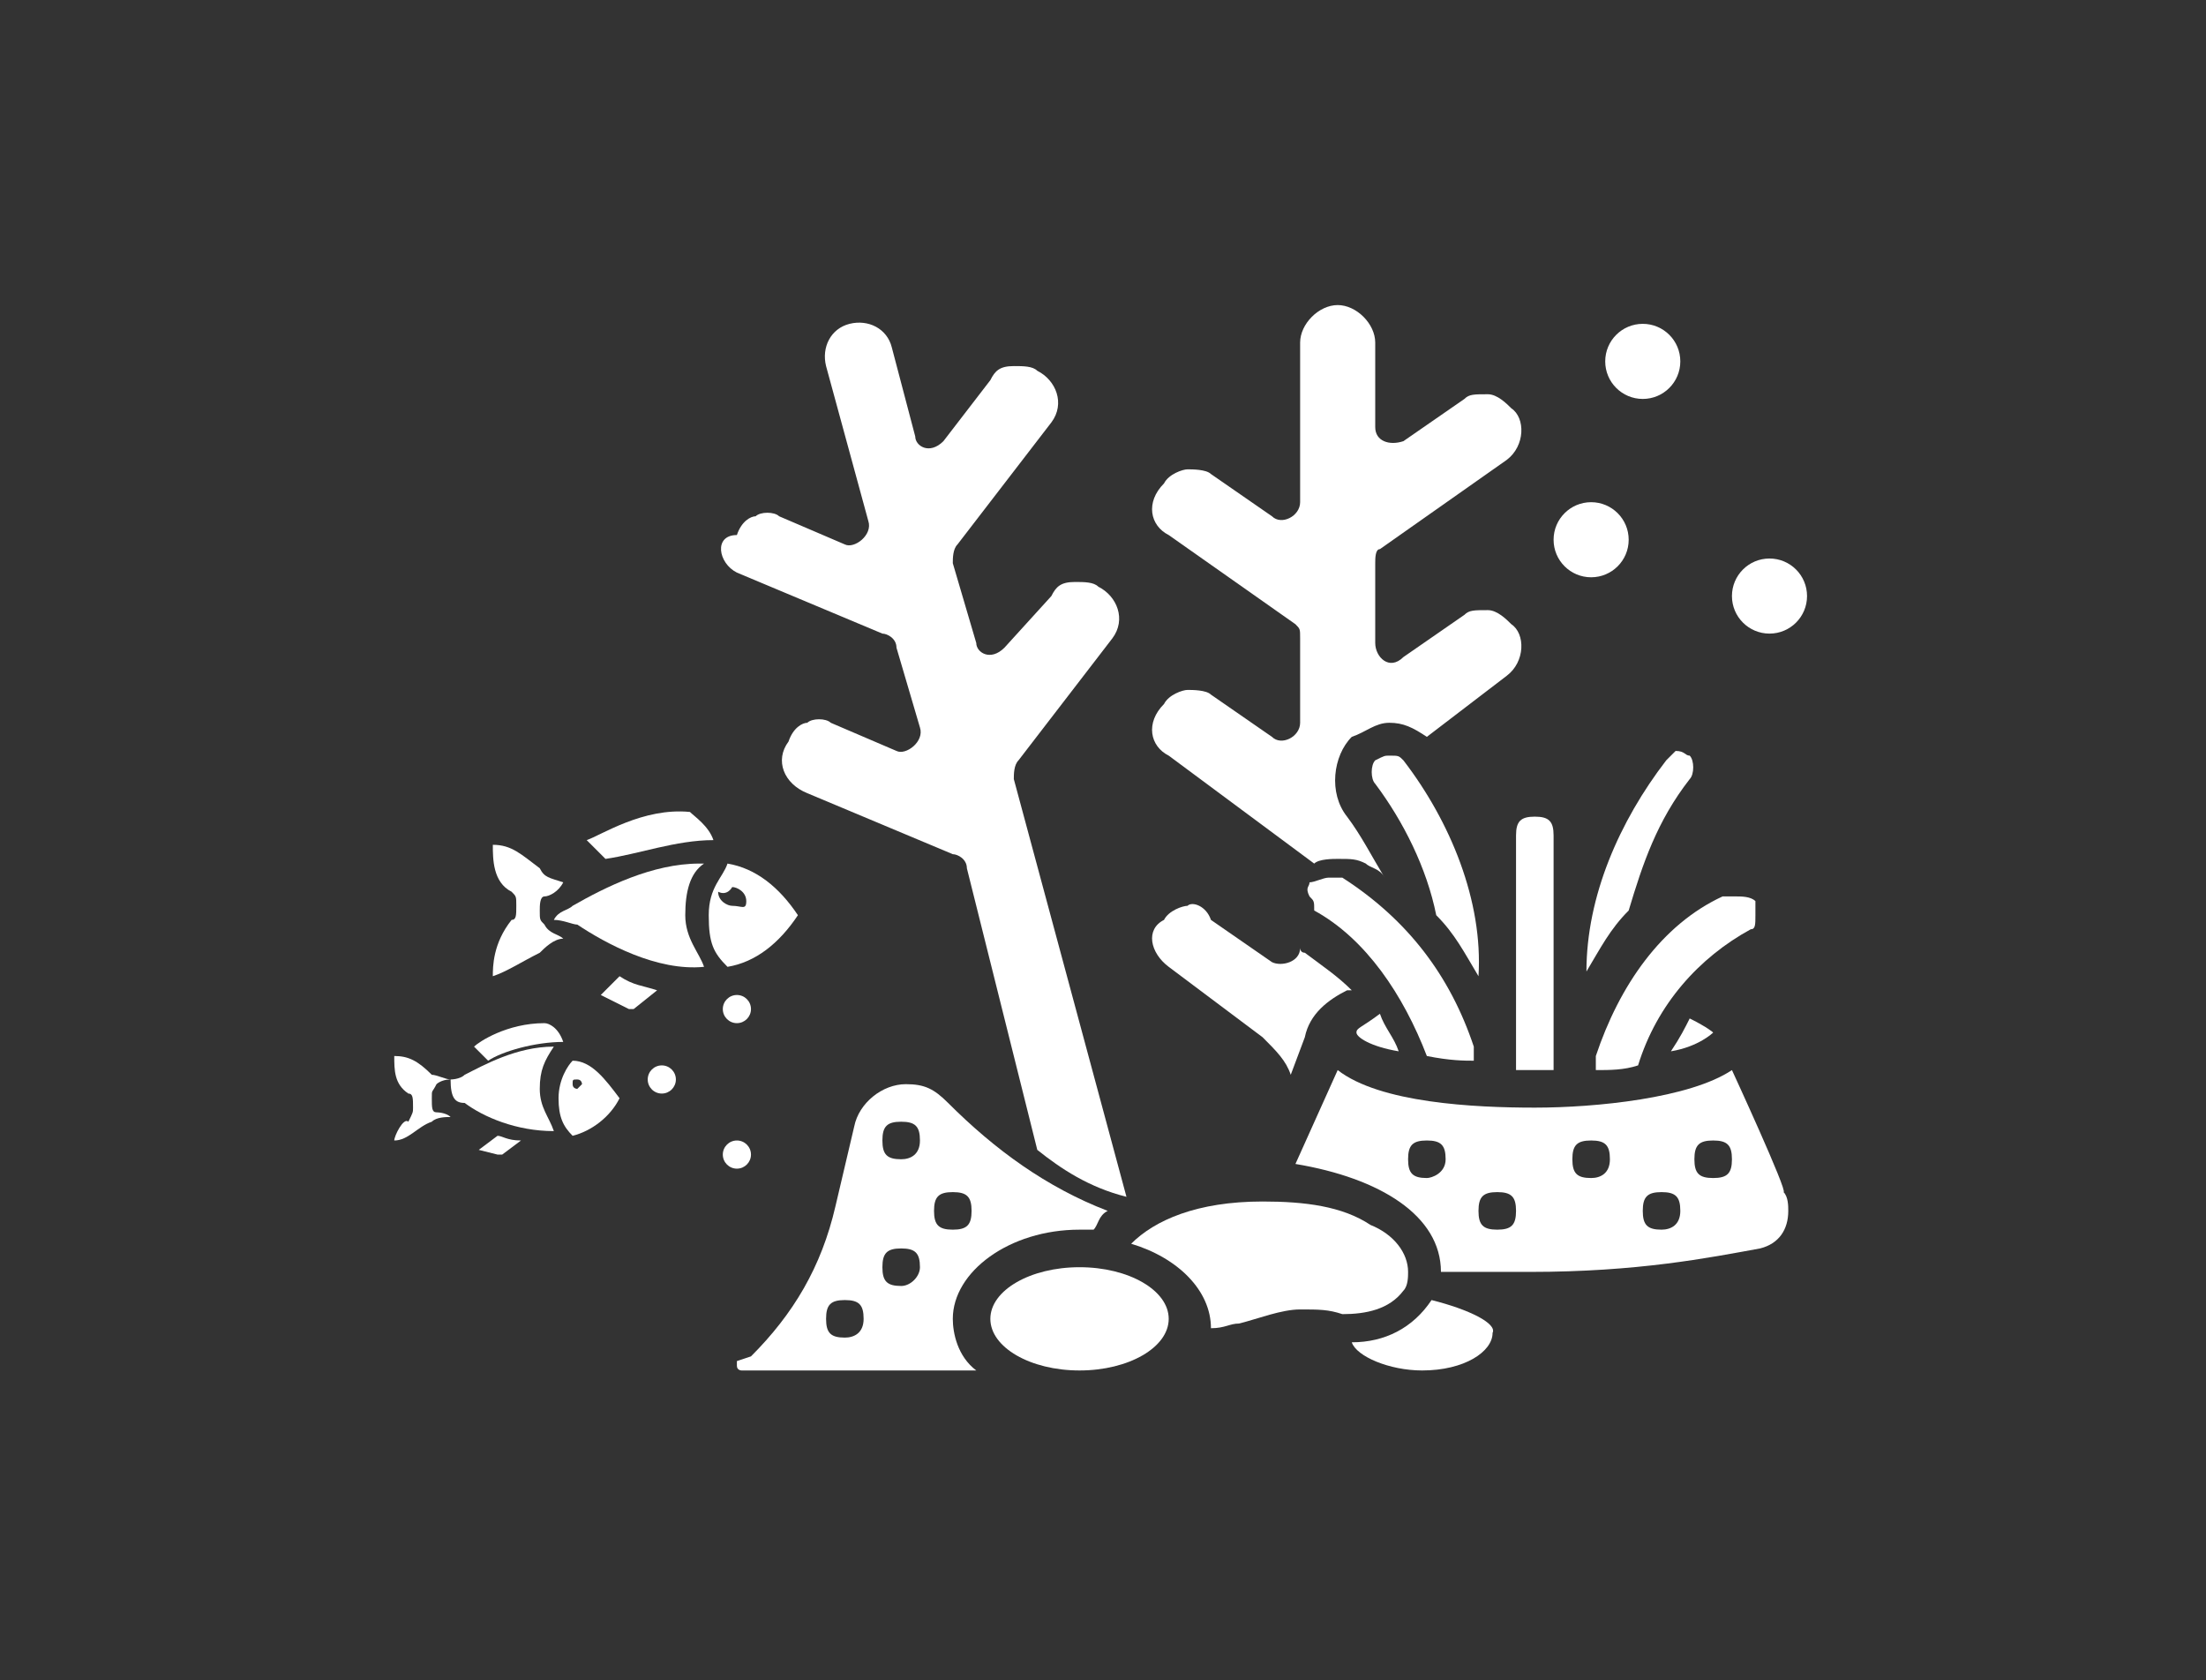 <?xml version="1.0" encoding="utf-8"?>
<!-- Generator: Adobe Illustrator 28.0.0, SVG Export Plug-In . SVG Version: 6.00 Build 0)  -->
<svg version="1.1" id="Layer_2_00000079444259771403987930000009856034786476142999_"
	 xmlns="http://www.w3.org/2000/svg" xmlns:xlink="http://www.w3.org/1999/xlink" x="0px" y="0px" viewBox="0 0 47 35.8"
	 style="enable-background:new 0 0 47 35.8;" xml:space="preserve">
<rect x="0" y="0" width="47" height="35.8" fill="#333333" stroke="none"/>
<style type="text/css">
	.st0{fill:#FFFFFF;}
</style>
<g id="Action_plan">
	<path class="st0" d="M27.1,15.7l-1.3-0.9c-0.1-0.1-0.4-0.1-0.5-0.1c-0.1,0-0.4,0.1-0.5,0.3c-0.4,0.4-0.3,0.9,0.1,1.1l3.1,2.3
		c0.1-0.1,0.4-0.1,0.5-0.1c0.3,0,0.4,0,0.6,0.1c0.1,0.1,0.3,0.1,0.4,0.3c-0.3-0.5-0.5-0.9-0.8-1.3c-0.4-0.5-0.3-1.3,0.1-1.7
		c0.3-0.1,0.5-0.3,0.8-0.3c0.3,0,0.5,0.1,0.8,0.3l1.7-1.3c0.4-0.3,0.4-0.9,0.1-1.1c-0.1-0.1-0.3-0.3-0.5-0.3c-0.3,0-0.4,0-0.5,0.1
		l-1.3,0.9c-0.3,0.3-0.6,0-0.6-0.3V12c0-0.1,0-0.3,0.1-0.3l2.7-1.9c0.4-0.3,0.4-0.9,0.1-1.1c-0.1-0.1-0.3-0.3-0.5-0.3
		c-0.3,0-0.4,0-0.5,0.1l-1.3,0.9c-0.3,0.1-0.6,0-0.6-0.3V7.3c0-0.4-0.4-0.8-0.8-0.8l0,0c-0.4,0-0.8,0.4-0.8,0.8v3.4
		c0,0.3-0.4,0.5-0.6,0.3l-1.3-0.9C25.7,10,25.4,10,25.3,10c-0.1,0-0.4,0.1-0.5,0.3c-0.4,0.4-0.3,0.9,0.1,1.1l2.7,1.9
		c0.1,0.1,0.1,0.1,0.1,0.3v1.8C27.7,15.7,27.3,15.9,27.1,15.7L27.1,15.7z"/>
	<path class="st0" d="M24.9,20.6l2,1.5c0.3,0.3,0.5,0.5,0.6,0.8l0.3-0.8c0.1-0.5,0.5-0.8,0.9-1c0,0,0,0,0.1,0
		c-0.3-0.3-0.6-0.5-1-0.8c-0.1,0-0.1-0.1-0.1-0.1c0,0.3-0.4,0.4-0.6,0.3l-1.3-0.9c-0.1-0.3-0.4-0.4-0.5-0.3c-0.1,0-0.4,0.1-0.5,0.3
		C24.4,19.8,24.5,20.3,24.9,20.6L24.9,20.6z"/>
	<path class="st0" d="M15.7,12.2l3.1,1.3c0.1,0,0.3,0.1,0.3,0.3l0.5,1.7c0.1,0.3-0.3,0.6-0.5,0.5l-1.4-0.6c-0.1-0.1-0.4-0.1-0.5,0
		c-0.1,0-0.3,0.1-0.4,0.4c-0.3,0.4-0.1,0.9,0.4,1.1l3.1,1.3c0.1,0,0.3,0.1,0.3,0.3l1.5,6c0.5,0.4,1.1,0.8,1.9,1l-2.4-8.9
		c0-0.1,0-0.3,0.1-0.4l2-2.6c0.3-0.4,0.1-0.9-0.3-1.1c-0.1-0.1-0.3-0.1-0.5-0.1c-0.3,0-0.4,0.1-0.5,0.3l-1,1.1
		c-0.3,0.3-0.6,0.1-0.6-0.1l-0.5-1.7c0-0.1,0-0.3,0.1-0.4l2-2.6c0.3-0.4,0.1-0.9-0.3-1.1c-0.1-0.1-0.3-0.1-0.5-0.1
		c-0.3,0-0.4,0.1-0.5,0.3l-1,1.3c-0.3,0.3-0.6,0.1-0.6-0.1l-0.5-1.9c-0.1-0.4-0.5-0.6-0.9-0.5l0,0c-0.4,0.1-0.6,0.5-0.5,0.9l0.9,3.3
		c0.1,0.3-0.3,0.6-0.5,0.5l-1.4-0.6c-0.1-0.1-0.4-0.1-0.5,0c-0.1,0-0.3,0.1-0.4,0.4C15.2,11.4,15.3,12,15.7,12.2L15.7,12.2z"/>
	<ellipse class="st0" cx="23" cy="28.1" rx="1.9" ry="1.1"/>
	<path class="st0" d="M30.5,27.7C30.5,27.7,30.5,27.9,30.5,27.7c-0.4,0.6-1,0.9-1.7,0.9c0.1,0.3,0.8,0.6,1.5,0.6
		c0.9,0,1.5-0.4,1.5-0.8C31.9,28.2,31.3,27.9,30.5,27.7z"/>
	<path class="st0" d="M29.9,27.5c0.1-0.1,0.1-0.3,0.1-0.4c0-0.4-0.3-0.8-0.8-1c-0.6-0.4-1.4-0.5-2.3-0.5c-1.4,0-2.3,0.4-2.8,0.9
		c1,0.3,1.7,1,1.7,1.8l0,0c0.3,0,0.4-0.1,0.6-0.1c0.4-0.1,0.9-0.3,1.3-0.3c0.4,0,0.6,0,0.9,0.1C29.1,28,29.6,27.9,29.9,27.5
		L29.9,27.5z"/>
	<path class="st0" d="M23,26.2c0.1,0,0.1,0,0.3,0c0.1-0.1,0.1-0.3,0.3-0.4c-1.3-0.5-2.4-1.3-3.4-2.3c-0.3-0.3-0.5-0.4-0.9-0.4
		c-0.5,0-1,0.4-1.1,0.9l-0.4,1.7c-0.3,1.3-0.9,2.3-1.8,3.2L15.7,29v0.1c0,0.1,0.1,0.1,0.1,0.1h5c-0.4-0.3-0.5-0.8-0.5-1.1
		C20.3,27.1,21.5,26.2,23,26.2L23,26.2z M18,28.5c-0.3,0-0.4-0.1-0.4-0.4s0.1-0.4,0.4-0.4s0.4,0.1,0.4,0.4S18.2,28.5,18,28.5z
		 M19.2,27.4c-0.3,0-0.4-0.1-0.4-0.4s0.1-0.4,0.4-0.4s0.4,0.1,0.4,0.4C19.6,27.2,19.4,27.4,19.2,27.4z M19.2,24.7
		c-0.3,0-0.4-0.1-0.4-0.4s0.1-0.4,0.4-0.4s0.4,0.1,0.4,0.4S19.4,24.7,19.2,24.7z M20.3,26.2c-0.3,0-0.4-0.1-0.4-0.4
		c0-0.3,0.1-0.4,0.4-0.4s0.4,0.1,0.4,0.4C20.7,26.1,20.6,26.2,20.3,26.2z"/>
	<path class="st0" d="M29.9,16.2c-0.1-0.1-0.1-0.1-0.3-0.1c-0.1,0-0.1,0-0.3,0.1c-0.1,0.1-0.1,0.4,0,0.5c0.6,0.8,1.1,1.8,1.3,2.8
		c0.4,0.4,0.6,0.8,0.9,1.3C31.6,19.2,30.9,17.5,29.9,16.2L29.9,16.2z"/>
	<path class="st0" d="M31.4,22.6v-0.3c-0.5-1.5-1.4-2.7-2.8-3.6c0,0-0.1,0-0.3,0c-0.1,0-0.3,0.1-0.4,0.1c0,0.1-0.1,0.1,0,0.3
		c0.1,0.1,0.1,0.1,0.1,0.3c1.1,0.6,1.9,1.8,2.4,3.1C30.9,22.6,31.2,22.6,31.4,22.6L31.4,22.6z"/>
	<path class="st0" d="M28.9,22c0,0.1,0.3,0.3,0.9,0.4c-0.1-0.3-0.3-0.5-0.4-0.8C29,21.9,28.9,21.9,28.9,22z"/>
	<path class="st0" d="M34,22.5v0.3c0.3,0,0.6,0,0.9-0.1c0.4-1.3,1.3-2.3,2.4-2.9c0.1,0,0.1-0.1,0.1-0.3s0-0.3,0-0.3
		c-0.1-0.1-0.3-0.1-0.4-0.1s-0.1,0-0.3,0C35.4,19.7,34.5,21,34,22.5L34,22.5z"/>
	<path class="st0" d="M36.9,22.8c-0.9,0.6-2.9,0.8-4.2,0.8s-3.3-0.1-4.2-0.8l-0.9,2c1.8,0.3,3.1,1.1,3.1,2.3h1.9
		c2.3,0,3.8-0.3,4.9-0.5c0.4-0.1,0.6-0.4,0.6-0.8c0-0.1,0-0.3-0.1-0.4C38.1,25.4,36.9,22.8,36.9,22.8z M30.4,25.1
		c-0.3,0-0.4-0.1-0.4-0.4s0.1-0.4,0.4-0.4s0.4,0.1,0.4,0.4S30.5,25.1,30.4,25.1z M31.9,26.2c-0.3,0-0.4-0.1-0.4-0.4
		c0-0.3,0.1-0.4,0.4-0.4c0.3,0,0.4,0.1,0.4,0.4C32.3,26.1,32.2,26.2,31.9,26.2z M33.9,25.1c-0.3,0-0.4-0.1-0.4-0.4s0.1-0.4,0.4-0.4
		s0.4,0.1,0.4,0.4S34.1,25.1,33.9,25.1z M35.4,26.2c-0.3,0-0.4-0.1-0.4-0.4c0-0.3,0.1-0.4,0.4-0.4c0.3,0,0.4,0.1,0.4,0.4
		C35.8,26.1,35.6,26.2,35.4,26.2z M36.5,25.1c-0.3,0-0.4-0.1-0.4-0.4s0.1-0.4,0.4-0.4c0.3,0,0.4,0.1,0.4,0.4S36.8,25.1,36.5,25.1z"
		/>
	<path class="st0" d="M35.6,22.4c0.6-0.1,0.9-0.4,0.9-0.4s-0.1-0.1-0.5-0.3C35.9,21.9,35.8,22.1,35.6,22.4z"/>
	<path class="st0" d="M35.5,16.2c-1,1.3-1.7,2.9-1.7,4.5c0.3-0.5,0.5-0.9,0.9-1.3c0.3-1,0.6-1.9,1.3-2.8c0.1-0.1,0.1-0.4,0-0.5
		c-0.1,0-0.1-0.1-0.3-0.1C35.6,16.1,35.5,16.2,35.5,16.2L35.5,16.2z"/>
	<path class="st0" d="M33.1,22.8v-5c0-0.3-0.1-0.4-0.4-0.4s-0.4,0.1-0.4,0.4v5c0.1,0,0.3,0,0.4,0S33,22.8,33.1,22.8z"/>
	<circle class="st0" cx="35" cy="7.7" r="0.8"/>
	<circle class="st0" cx="37.7" cy="12.7" r="0.8"/>
	<circle class="st0" cx="33.9" cy="11.5" r="0.8"/>
	<path class="st0" d="M12.3,19.7c0.6,0.4,1.7,1,2.7,0.9c-0.1-0.3-0.4-0.6-0.4-1.1s0.1-0.9,0.4-1.1c0,0,0,0-0.1,0c-1,0-2,0.5-2.7,0.9
		c-0.1,0.1-0.3,0.1-0.4,0.3C12,19.6,12.2,19.7,12.3,19.7L12.3,19.7z"/>
	<path class="st0" d="M15.5,20.6c0.6-0.1,1.1-0.5,1.5-1.1c-0.4-0.6-0.9-1-1.5-1.1c-0.1,0.3-0.4,0.5-0.4,1.1S15.2,20.3,15.5,20.6z
		 M15.6,18.9c0.1,0,0.3,0.1,0.3,0.3s-0.1,0.1-0.3,0.1c-0.1,0-0.3-0.1-0.3-0.3C15.5,19.1,15.6,18.9,15.6,18.9z"/>
	<path class="st0" d="M15.2,17.9c-0.1-0.3-0.4-0.5-0.5-0.6c-1-0.1-1.9,0.5-2.2,0.6c0.1,0.1,0.3,0.3,0.4,0.4
		C13.6,18.2,14.4,17.9,15.2,17.9L15.2,17.9z"/>
	<path class="st0" d="M12.8,21.2l0.6,0.3c0.1,0,0.1,0,0.1,0l0.5-0.4c-0.3-0.1-0.5-0.1-0.8-0.3L12.8,21.2L12.8,21.2z"/>
	<path class="st0" d="M10.5,20.8c0.3-0.1,0.6-0.3,1-0.5c0.1-0.1,0.3-0.3,0.5-0.3c-0.1-0.1-0.3-0.1-0.4-0.3c-0.1-0.1-0.1-0.1-0.1-0.3
		c0-0.1,0-0.3,0.1-0.3s0.3-0.1,0.4-0.3c-0.3-0.1-0.4-0.1-0.5-0.3c-0.4-0.3-0.6-0.5-1-0.5c0,0.3,0,0.8,0.4,1c0.1,0.1,0.1,0.1,0.1,0.3
		s0,0.3-0.1,0.3C10.5,20.1,10.5,20.6,10.5,20.8L10.5,20.8L10.5,20.8z"/>
	<path class="st0" d="M9.9,23.5c0.4,0.3,1.1,0.6,1.9,0.6c-0.1-0.3-0.3-0.5-0.3-0.9c0-0.4,0.1-0.6,0.3-0.9l0,0
		c-0.8,0-1.5,0.4-1.9,0.6c-0.1,0.1-0.3,0.1-0.3,0.1C9.6,23.4,9.7,23.5,9.9,23.5L9.9,23.5L9.9,23.5z"/>
	<path class="st0" d="M12.2,24.2c0.4-0.1,0.8-0.4,1-0.8c-0.3-0.4-0.6-0.8-1-0.8c-0.1,0.1-0.3,0.4-0.3,0.8C11.9,23.8,12,24,12.2,24.2
		L12.2,24.2z M12.3,23c0.1,0,0.1,0.1,0.1,0.1l-0.1,0.1c0,0-0.1,0-0.1-0.1S12.2,23,12.3,23z"/>
	<path class="st0" d="M12,22.2c-0.1-0.3-0.3-0.4-0.4-0.4c-0.8,0-1.4,0.4-1.5,0.5c0.1,0.1,0.1,0.1,0.3,0.3
		C10.7,22.4,11.4,22.2,12,22.2L12,22.2z"/>
	<path class="st0" d="M10.2,24.5l0.4,0.1h0.1l0.4-0.3c-0.3,0-0.4-0.1-0.5-0.1L10.2,24.5L10.2,24.5L10.2,24.5z"/>
	<path class="st0" d="M8.4,24.3c0.3,0,0.5-0.3,0.8-0.4c0.1-0.1,0.3-0.1,0.4-0.1c-0.1-0.1-0.3-0.1-0.3-0.1c-0.1,0-0.1-0.1-0.1-0.3
		s0-0.1,0.1-0.3c0,0,0.1-0.1,0.3-0.1c-0.1,0-0.3-0.1-0.4-0.1c-0.3-0.3-0.5-0.4-0.8-0.4c0,0.3,0,0.6,0.3,0.8c0.1,0,0.1,0.1,0.1,0.3
		c0,0.1,0,0.1-0.1,0.3C8.6,23.8,8.4,24.2,8.4,24.3L8.4,24.3z"/>
	<ellipse class="st0" cx="15.7" cy="21.5" rx="0.3" ry="0.3"/>
	<ellipse class="st0" cx="14.1" cy="23" rx="0.3" ry="0.3"/>
	<ellipse class="st0" cx="15.7" cy="24.6" rx="0.3" ry="0.3"/>
</g>
</svg>
